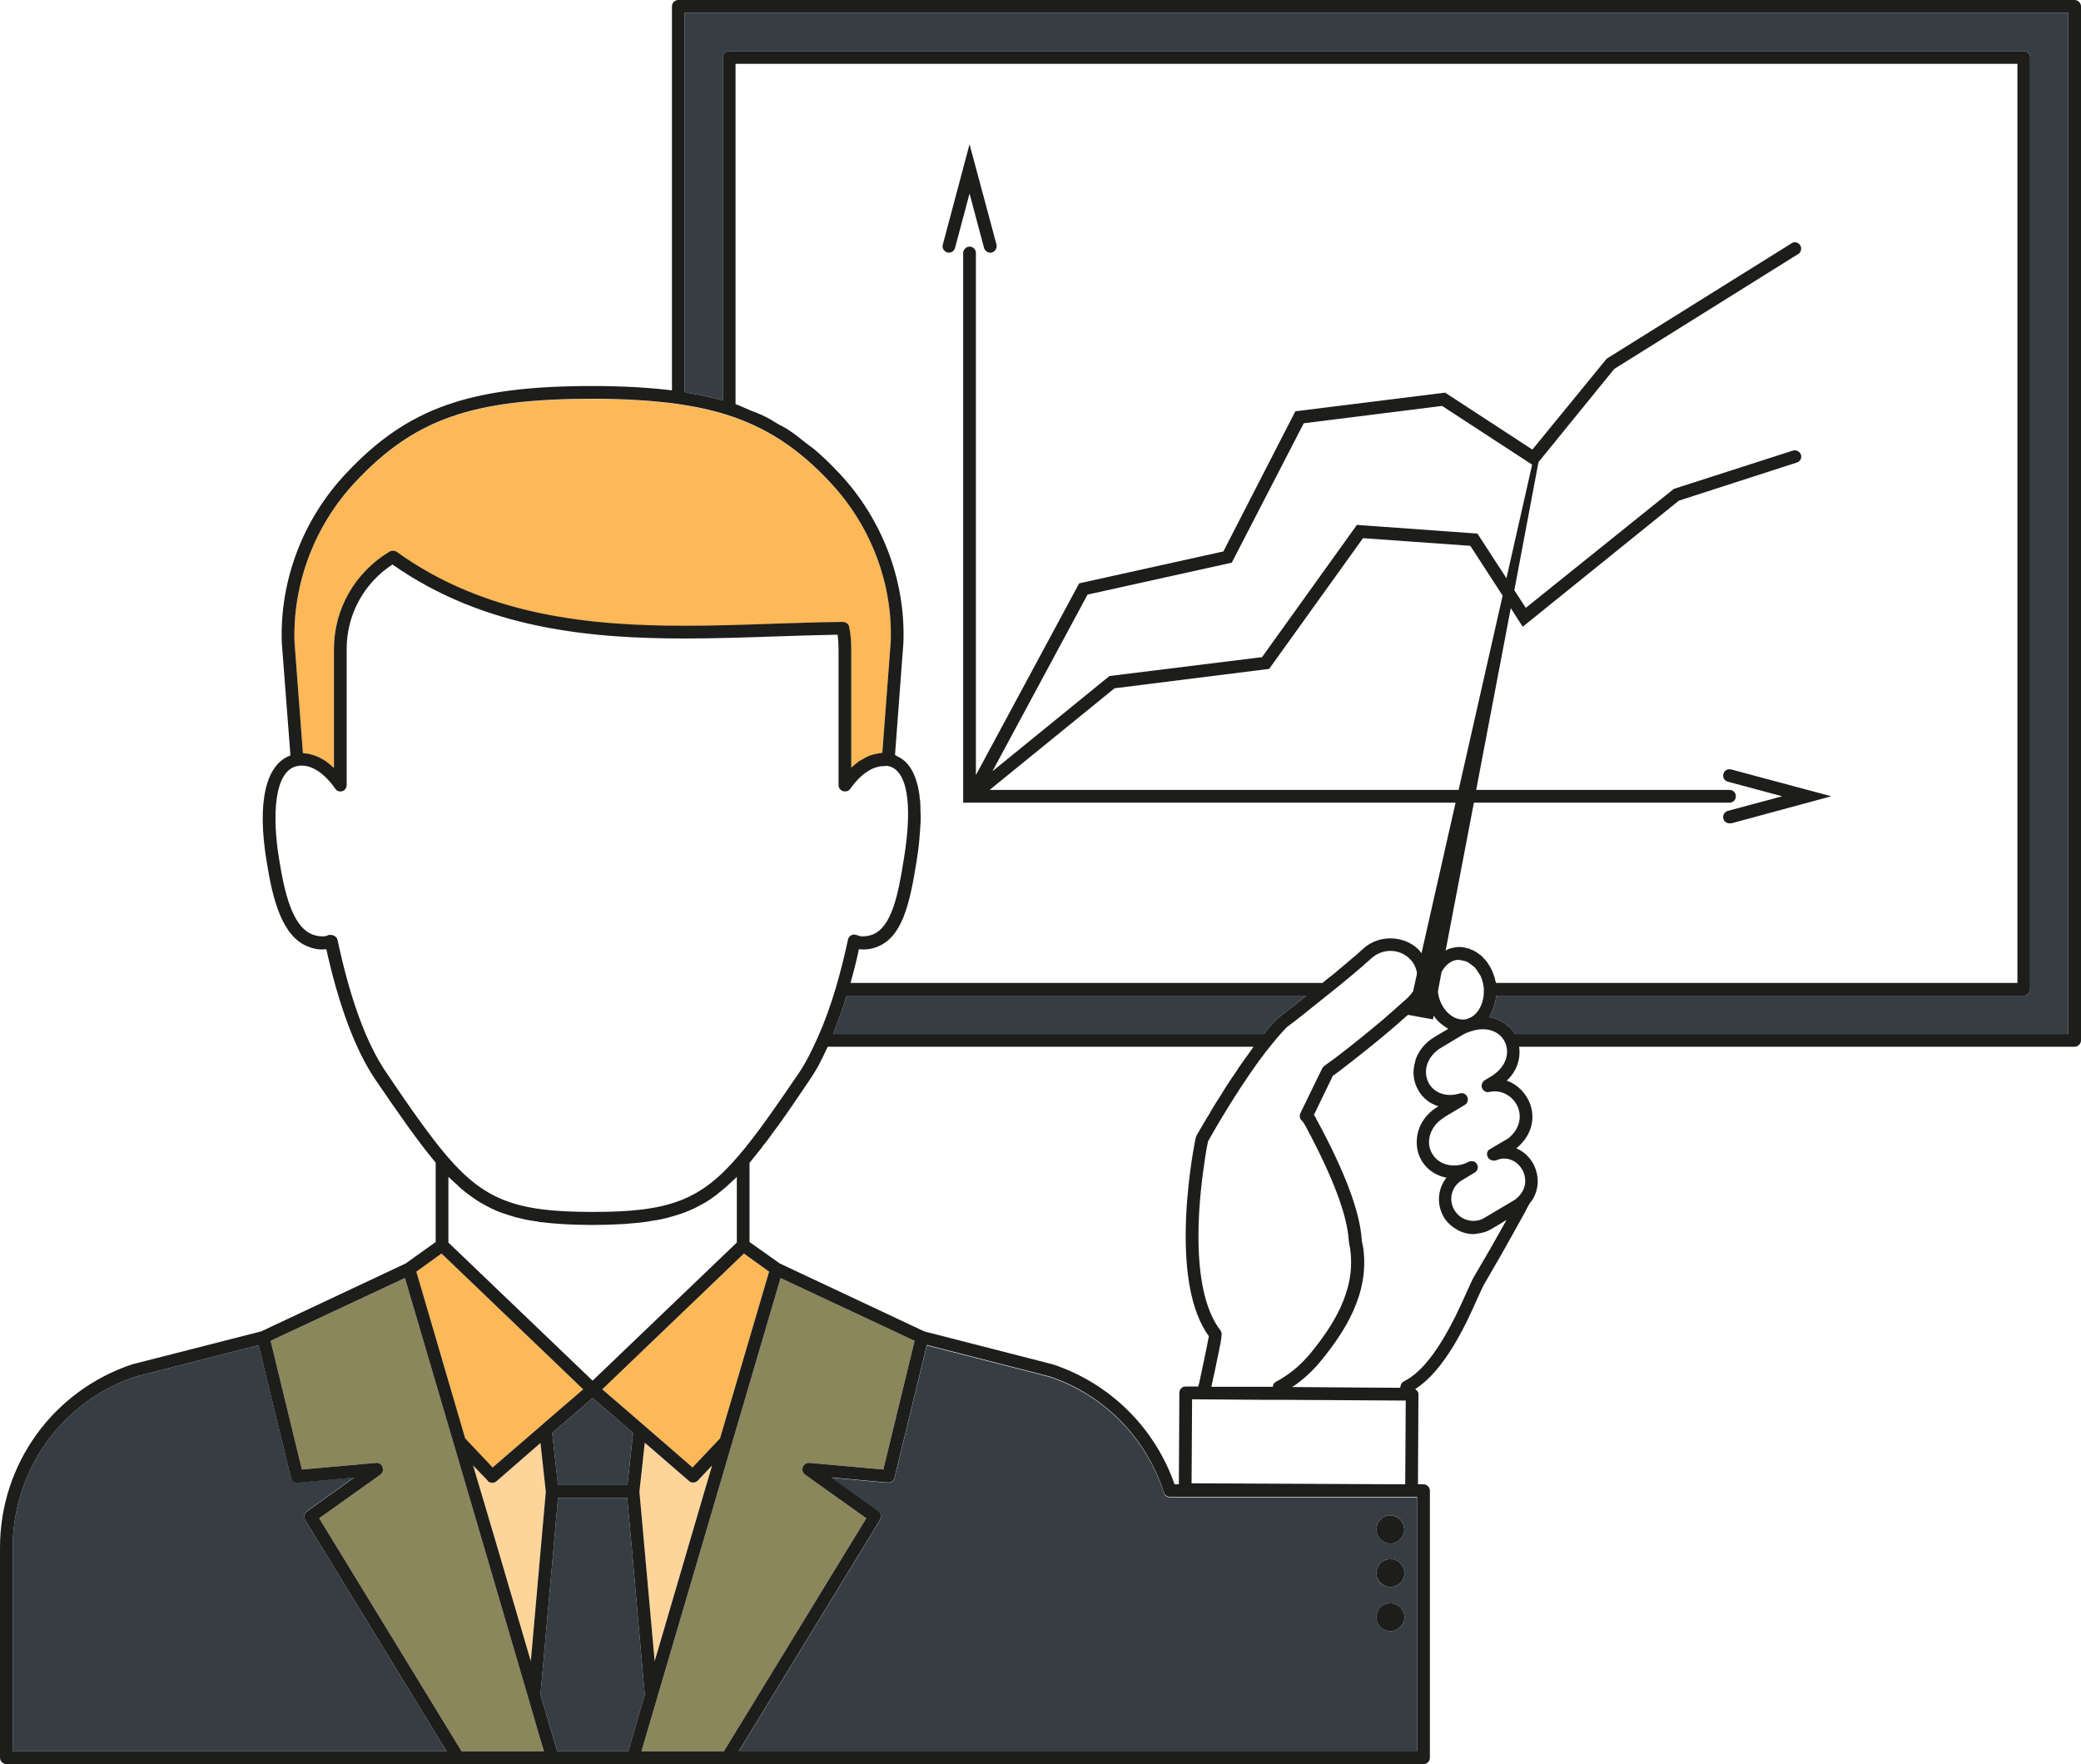 <?xml version="1.0" encoding="UTF-8"?> <svg xmlns="http://www.w3.org/2000/svg" width="256" height="217" viewBox="0 0 256 217" fill="none"><g clip-path="url(#clip0_824_150)"><path d="M254.436 1.57V127.185H186.353C186.165 126.871 185.946 126.62 185.727 126.369C185.727 126.369 185.707 126.358 185.665 126.337C185.321 126.023 184.914 125.741 184.476 125.521C184.476 125.521 184.413 125.49 184.382 125.49C184.007 125.301 183.631 125.176 183.193 125.113C183.256 125.019 183.287 124.893 183.381 124.767C183.443 124.61 183.537 124.453 183.6 124.265C183.725 123.982 183.819 123.7 183.881 123.386C183.944 123.228 183.975 123.071 184.007 122.883C184.007 122.757 184.069 122.6 184.069 122.475H248.961C249.368 122.475 249.743 122.129 249.743 121.69V7.066C249.743 6.626 249.368 6.281 248.961 6.281H89.704C89.266 6.281 88.922 6.626 88.922 7.066V49.241C88.703 49.178 88.484 49.147 88.265 49.084C87.17 48.802 86.012 48.55 84.823 48.362C84.604 48.331 84.448 48.268 84.228 48.236V1.57H254.436Z" fill="#363E44"></path><path d="M174.338 184.152V215.43H90.893L108.258 186.978C108.477 186.633 108.383 186.162 108.07 185.91L102.281 181.765L109.196 182.393C109.196 182.393 109.259 182.393 109.29 182.393C109.665 182.393 109.947 182.173 110.041 181.828L114.015 165.498L129.064 169.361C135.76 171.559 141.016 176.898 143.175 183.649C143.269 183.963 143.582 184.183 143.926 184.183H174.338V184.152ZM171.053 189.867C171.992 189.867 172.742 189.082 172.742 188.14C172.742 187.198 171.992 186.413 171.022 186.413C170.052 186.413 169.332 187.198 169.332 188.14C169.332 189.082 170.083 189.867 171.053 189.867ZM172.774 193.479C172.742 192.537 171.992 191.783 171.053 191.783C170.114 191.783 169.332 192.537 169.332 193.51C169.332 194.484 170.083 195.206 171.053 195.206C172.023 195.206 172.774 194.452 172.774 193.479ZM172.774 198.912C172.774 197.97 171.992 197.216 171.053 197.216C170.114 197.216 169.332 197.97 169.332 198.912C169.332 199.854 170.114 200.639 171.053 200.639C171.992 200.639 172.774 199.885 172.774 198.912Z" fill="#363E44"></path><path d="M104.158 122.475H160.727C160.195 122.914 159.695 123.291 159.257 123.637C159.163 123.731 159.069 123.794 158.975 123.888C158.631 124.139 158.318 124.359 158.099 124.547C158.037 124.579 158.005 124.61 157.974 124.641C157.692 124.861 157.505 124.987 157.411 125.081C157.098 125.364 156.754 125.678 156.41 126.055C156.316 126.18 156.191 126.337 156.097 126.431C155.878 126.683 155.69 126.903 155.471 127.185H102.5C102.594 126.997 102.656 126.746 102.719 126.557C103.157 125.427 103.595 124.265 103.971 123.04C104.033 122.82 104.096 122.663 104.158 122.475Z" fill="#363E44"></path><path d="M112.512 164.932L108.663 180.76L99.558 179.943H99.496C99.183 179.943 98.87 180.163 98.745 180.477C98.62 180.791 98.745 181.168 99.026 181.388L106.567 186.758L89.046 215.43H78.908L96.023 157.207L112.512 164.932Z" fill="#8B865C"></path><path d="M102.094 59.29C107.132 64.629 109.854 71.82 109.572 78.98L108.54 92.641C108.54 92.641 108.415 92.641 108.352 92.672C108.227 92.672 108.07 92.704 107.945 92.735C107.726 92.735 107.476 92.829 107.257 92.892C107.1 92.924 106.975 92.986 106.819 93.049C106.6 93.144 106.349 93.269 106.13 93.426L105.755 93.615C105.411 93.866 105.067 94.148 104.723 94.462V79.86C104.723 79.012 104.66 78.101 104.472 77.159C104.41 76.814 104.065 76.531 103.69 76.531C100.905 76.562 98.058 76.656 95.211 76.751C91.644 76.876 87.952 77.002 84.291 77.002C72.965 77.002 59.886 75.903 48.779 67.895C48.529 67.706 48.185 67.706 47.903 67.895C43.648 70.47 41.082 74.961 41.082 79.891V94.494C40.738 94.18 40.394 93.897 40.05 93.646C39.956 93.583 39.831 93.52 39.737 93.457C39.487 93.3 39.236 93.175 38.986 93.081C38.83 93.018 38.704 92.986 38.579 92.924C38.36 92.861 38.11 92.798 37.86 92.735C37.734 92.735 37.609 92.704 37.453 92.704C37.39 92.672 37.328 92.672 37.265 92.672L36.233 79.043C35.982 71.852 38.704 64.66 43.711 59.322C51.001 51.565 58.072 49.084 72.934 49.084C76.907 49.084 80.318 49.304 83.321 49.712C85.543 50.026 87.545 50.466 89.454 51.062C94.272 52.601 98.183 55.145 102.094 59.322V59.29Z" fill="#FDB857"></path><path d="M94.615 156.422L88.576 176.929L85.197 180.509L79.221 175.327L76.28 172.783L74.09 170.899L91.517 154.192L94.615 156.422Z" fill="#FDB857"></path><path d="M87.607 180.258L86.981 182.362L80.535 204.344L78.658 183.492L79.315 177.494L84.759 182.205C84.759 182.205 85.072 182.393 85.26 182.393C85.26 182.393 85.26 182.393 85.291 182.393C85.479 182.393 85.667 182.33 85.823 182.173L87.607 180.289V180.258Z" fill="#FDD49A"></path><path d="M77.815 191.406L79.316 208.458L77.283 215.43H68.553L67.834 213.043L66.488 208.458L68.647 184.246H77.158L77.815 191.406Z" fill="#363E44"></path><path d="M77.875 176.269L77.187 182.675H68.645L68.02 177.086L67.926 176.269L72.901 171.967L75.435 174.134L77.875 176.269Z" fill="#363E44"></path><path d="M71.744 170.899L67.144 174.856L66.612 175.327L60.605 180.509L57.226 176.929L51.219 156.422L54.316 154.192L71.744 170.899Z" fill="#FDB857"></path><path d="M66.487 177.494L67.144 183.492L65.298 204.345L60.917 189.428L58.195 180.258L60.01 182.142C60.135 182.299 60.354 182.362 60.542 182.362C60.542 182.362 60.542 182.362 60.573 182.362C60.73 182.362 60.917 182.299 61.074 182.173L66.487 177.463V177.494Z" fill="#FDD49A"></path><path d="M66.457 213.922L66.926 215.43H56.788L39.267 186.758L46.807 181.388C47.089 181.168 47.183 180.791 47.058 180.477C46.964 180.132 46.62 179.912 46.276 179.943L37.139 180.76L33.291 164.932L49.811 157.207L56.882 181.231L64.955 208.741L66.457 213.922Z" fill="#8B865C"></path><path d="M37.546 186.978L54.942 215.43H1.564V190.37C1.564 180.792 7.666 172.313 16.708 169.329L31.82 165.467L35.794 181.797C35.888 182.142 36.169 182.362 36.545 182.362C36.576 182.362 36.576 182.362 36.607 182.362L43.553 181.734L37.765 185.879C37.421 186.13 37.327 186.602 37.546 186.947V186.978Z" fill="#363E44"></path><path d="M212.979 94.651L225.275 97.948L212.979 101.277H212.76C212.416 101.277 212.103 101.057 212.009 100.712C211.884 100.303 212.134 99.864 212.572 99.738L219.236 97.948L212.572 96.158C212.134 96.032 211.884 95.624 212.009 95.184C212.134 94.776 212.541 94.525 212.979 94.651Z" fill="#1D1D1B"></path><path d="M172.742 188.14C172.742 189.082 171.992 189.867 171.053 189.867C170.114 189.867 169.332 189.114 169.332 188.14C169.332 187.167 170.083 186.413 171.022 186.413C171.96 186.413 172.742 187.198 172.742 188.14Z" fill="#1D1D1B"></path><path d="M171.053 191.783C171.992 191.783 172.742 192.537 172.774 193.479C172.774 194.453 171.992 195.206 171.053 195.206C170.114 195.206 169.332 194.453 169.332 193.51C169.332 192.568 170.083 191.783 171.053 191.783Z" fill="#1D1D1B"></path><path d="M171.053 197.216C171.992 197.216 172.774 197.97 172.774 198.912C172.774 199.854 171.992 200.639 171.053 200.639C170.114 200.639 169.332 199.885 169.332 198.912C169.332 197.938 170.114 197.216 171.053 197.216Z" fill="#1D1D1B"></path><path d="M117.487 30.493C117.393 30.901 116.955 31.153 116.549 31.058C116.11 30.933 115.86 30.493 115.985 30.085L119.271 17.743L122.587 30.085C122.681 30.493 122.431 30.933 122.024 31.058C121.961 31.058 121.899 31.09 121.836 31.09C121.492 31.09 121.148 30.838 121.054 30.493L119.271 23.804L117.487 30.493Z" fill="#1D1D1B"></path><path d="M31.82 165.466L16.708 169.329C7.666 172.312 1.564 180.791 1.564 190.37V215.43H54.942L37.546 186.978C37.327 186.633 37.421 186.162 37.765 185.91L43.553 181.765L36.607 182.393C36.607 182.393 36.576 182.393 36.545 182.393C36.169 182.393 35.888 182.173 35.794 181.828L31.82 165.498V165.466ZM172.867 182.581L172.93 172.281H172.836L157.38 172.187H155.158L146.648 172.124L146.585 182.456L172.867 182.581ZM174.307 119.805C174.307 119.648 174.307 119.46 174.213 119.271C174.088 118.8 173.837 118.361 173.493 118.015C172.179 116.634 170.083 116.665 168.769 117.827C167.361 119.114 164.857 121.187 163.45 122.286C161.165 124.139 158.788 126.023 158.35 126.306C157.88 126.777 157.223 127.499 156.441 128.473C152.937 132.744 149.12 139.464 148.619 140.375C148.556 140.626 148.4 141.38 148.243 142.479C147.899 144.709 147.43 148.289 147.43 152.026C147.43 156.391 148.024 160.913 150.152 163.676C150.246 163.833 150.308 163.928 150.277 164.179C150.277 164.587 150.121 165.435 149.651 167.633C149.558 168.136 149.432 168.701 149.307 169.266C149.245 169.486 149.213 169.675 149.182 169.863C149.12 170.114 149.057 170.334 149.026 170.585H156.566C156.566 170.585 156.597 170.428 156.629 170.397C156.629 170.334 156.629 170.303 156.66 170.24C156.723 170.177 156.785 170.083 156.879 170.02C157.411 169.737 157.818 169.486 158.224 169.203C159.351 168.45 160.352 167.508 161.259 166.409C163.888 163.174 166.797 158.84 166.109 153.753C166.109 153.627 166.078 153.502 166.046 153.376C165.984 153.093 165.953 152.842 165.921 152.591C165.734 149.482 163.981 144.834 160.759 138.805C160.602 138.522 160.508 138.365 160.446 138.239C160.352 138.082 160.258 137.957 160.133 137.831C159.883 137.611 159.82 137.234 159.977 136.92L162.636 131.456C162.636 131.456 162.761 131.236 162.886 131.142L163.262 130.859C163.543 130.64 163.856 130.451 164.138 130.231C166.297 128.598 168.33 126.934 170.239 125.332C171.24 124.453 172.21 123.605 173.18 122.726C173.43 122.475 173.649 122.223 173.837 121.941L174.307 119.805ZM102.719 126.557C102.657 126.746 102.594 126.997 102.5 127.185H155.471C155.69 126.903 155.878 126.683 156.097 126.432C156.191 126.337 156.316 126.18 156.41 126.055C156.754 125.678 157.098 125.364 157.411 125.081C157.505 124.987 157.693 124.861 157.974 124.642C157.974 124.61 158.037 124.579 158.099 124.547C158.318 124.359 158.631 124.139 158.975 123.888C159.069 123.794 159.163 123.731 159.257 123.637C159.695 123.291 160.196 122.914 160.727 122.475H104.158C104.096 122.663 104.033 122.82 103.971 123.04C103.595 124.265 103.157 125.427 102.719 126.557ZM88.264 49.084C88.483 49.147 88.702 49.178 88.921 49.241V7.066C88.921 6.626 89.265 6.281 89.703 6.281H248.96C249.367 6.281 249.742 6.626 249.742 7.066V121.69C249.742 122.129 249.367 122.475 248.96 122.475H184.068C184.068 122.475 184.006 122.757 184.006 122.883C183.975 123.071 183.943 123.228 183.881 123.385C183.818 123.699 183.724 123.982 183.599 124.265C183.537 124.453 183.443 124.61 183.38 124.767C183.286 124.893 183.255 125.018 183.192 125.113C183.63 125.175 184.006 125.301 184.381 125.489C184.413 125.489 184.444 125.521 184.475 125.521C184.913 125.741 185.32 126.023 185.664 126.337C185.664 126.337 185.685 126.348 185.727 126.369C185.946 126.62 186.165 126.871 186.352 127.185H254.436V1.57H84.228V48.236C84.447 48.236 84.603 48.33 84.822 48.362C86.011 48.55 87.169 48.801 88.264 49.084ZM79.316 177.494L78.659 183.492L80.536 204.344L86.981 182.362L87.607 180.258L85.823 182.142C85.667 182.299 85.479 182.362 85.292 182.362C85.26 182.362 85.26 182.362 85.26 182.362C85.073 182.362 84.885 182.299 84.76 182.173L79.316 177.463V177.494ZM91.518 154.192L74.09 170.899L76.281 172.784L79.222 175.327L85.198 180.509L88.577 176.929L94.615 156.422L91.518 154.192ZM67.833 213.043L68.552 215.43H77.282L79.316 208.458L77.814 191.406L77.157 184.246H68.646L66.487 208.458L67.833 213.043ZM72.901 171.967L67.927 176.269L68.02 177.086L68.646 182.676H77.188L77.876 176.269L75.436 174.134L72.901 171.967ZM60.011 182.142L58.196 180.258L60.918 189.428L65.299 204.344L67.144 183.492L66.487 177.494L61.075 182.205C60.918 182.33 60.73 182.393 60.574 182.393C60.543 182.393 60.543 182.393 60.543 182.393C60.355 182.393 60.136 182.33 60.011 182.173V182.142ZM56.131 145.651C55.881 145.431 55.63 145.211 55.411 144.991C55.318 144.897 55.255 144.834 55.161 144.771V152.842L72.901 169.832L90.642 152.842V144.771C90.642 144.771 90.486 144.897 90.423 144.991C90.173 145.211 89.922 145.431 89.703 145.651C89.359 145.965 89.015 146.279 88.639 146.561C88.389 146.781 88.139 146.97 87.888 147.158C87.544 147.409 87.169 147.66 86.825 147.88C86.543 148.037 86.262 148.194 86.011 148.32C85.636 148.54 85.229 148.728 84.854 148.885C84.541 149.011 84.259 149.136 83.978 149.231C83.54 149.388 83.101 149.513 82.663 149.639C82.35 149.733 82.038 149.827 81.725 149.89C81.224 150.016 80.724 150.11 80.192 150.173C79.847 150.236 79.535 150.298 79.19 150.33C78.596 150.424 77.939 150.455 77.282 150.518C76.938 150.55 76.656 150.581 76.343 150.581C75.311 150.644 74.247 150.675 73.089 150.675H72.745C70.367 150.675 68.333 150.55 66.519 150.33C66.425 150.33 66.331 150.33 66.206 150.267C65.424 150.173 64.704 150.047 63.984 149.859C63.828 149.827 63.64 149.765 63.453 149.733C62.889 149.576 62.295 149.388 61.763 149.199C61.544 149.136 61.325 149.042 61.106 148.948C60.668 148.76 60.199 148.54 59.761 148.289C59.541 148.163 59.291 148.037 59.072 147.912C58.665 147.66 58.29 147.409 57.914 147.127C57.664 146.938 57.414 146.781 57.195 146.593C56.819 146.31 56.475 145.996 56.131 145.651ZM51.219 156.422L57.226 176.929L60.605 180.509L66.613 175.327L67.144 174.856L71.744 170.899L54.316 154.192L51.219 156.422ZM37.139 180.76L46.275 179.944C46.619 179.912 46.964 180.132 47.057 180.477C47.183 180.791 47.089 181.168 46.807 181.388L39.267 186.758L56.788 215.43H66.925L66.456 213.922L64.954 208.741L56.882 181.231L49.811 157.207L33.291 164.933L37.139 180.76ZM177.341 119.554L176.903 121.847C176.903 121.847 176.903 122.035 176.903 122.129C177.185 124.076 178.687 125.584 180.22 125.395C180.439 125.364 180.658 125.27 180.94 125.144C181.972 124.579 182.598 123.228 182.535 121.721C182.535 121.501 182.535 121.438 182.504 121.344C182.441 120.873 182.316 120.433 182.129 120.025C182.035 119.868 181.941 119.774 181.878 119.648C181.722 119.397 181.565 119.146 181.378 118.957C181.284 118.863 181.127 118.769 181.002 118.675C180.814 118.518 180.658 118.392 180.439 118.298C180.314 118.235 180.157 118.204 180.001 118.172C179.751 118.11 179.469 118.047 179.219 118.078C178.468 118.172 177.78 118.738 177.341 119.554ZM177.623 137.486C175.965 138.459 175.308 140.469 176.184 141.914C177.029 143.39 179.062 143.766 180.658 142.919C180.752 142.856 180.877 142.824 181.002 142.824C181.065 142.824 181.127 142.856 181.159 142.856C181.221 142.856 181.253 142.856 181.284 142.856C181.44 142.919 181.597 143.013 181.691 143.201C181.91 143.547 181.784 144.018 181.409 144.237L179.845 145.18C178.562 145.933 178.155 147.566 178.906 148.822C179.657 150.141 181.346 150.55 182.567 149.827L186.384 147.566C186.384 147.566 186.728 147.284 186.916 147.064C187.979 145.87 187.604 144.614 187.385 144.112C186.791 142.824 185.414 142.165 184.131 142.699C183.756 142.856 183.224 142.73 183.036 142.353C182.848 141.976 182.911 141.568 183.255 141.38L185.539 140.029C186.759 139.056 187.229 137.705 186.791 136.355C186.259 134.879 184.726 133.968 183.224 134.314C182.848 134.408 182.473 134.22 182.316 133.843C182.191 133.497 182.316 133.089 182.66 132.869C182.848 132.775 183.005 132.65 183.13 132.587C185.351 131.362 185.727 129.541 185.164 128.253C184.6 126.965 183.13 126.337 181.472 126.714C180.94 126.84 180.47 126.997 180.001 127.248L177.279 128.881C176.434 129.384 175.84 130.106 175.558 130.954C175.308 131.77 175.402 132.618 175.808 133.309C176.528 134.534 178.061 134.973 179.563 134.502C179.938 134.377 180.345 134.565 180.502 134.911C180.658 135.287 180.533 135.727 180.189 135.915L177.623 137.454V137.486ZM181.847 159.5C180.439 162.703 177.811 168.513 174.088 170.868C174.307 170.993 174.494 171.213 174.494 171.496L174.432 182.581H175.12C175.558 182.581 175.902 182.958 175.902 183.367V216.215C175.902 216.655 175.558 217 175.12 217H0.782C0.375 217 0 216.655 0 216.215V190.37C0 180.101 6.539 171.056 16.27 167.822L32.133 163.771L49.905 155.417L53.597 152.779V143.013C51.375 140.375 48.935 136.826 46.181 132.807C43.741 129.195 41.707 123.794 40.143 116.759C39.423 116.853 38.672 116.759 37.921 116.445C34.699 115.22 33.541 110.667 32.79 105.893C31.601 98.639 32.696 94.023 35.731 92.924L34.667 79.075C34.386 71.444 37.264 63.844 42.583 58.223C50.124 50.183 57.758 47.483 72.87 47.483C76.594 47.483 79.785 47.671 82.663 48.016V0.785C82.663 0.345 83.008 0 83.446 0H255.218C255.625 0 256 0.345 256 0.785V127.97C256 128.41 255.625 128.755 255.218 128.755H186.884C187.072 130.106 186.697 131.676 185.351 132.932C186.665 133.372 187.76 134.471 188.261 135.884C188.918 137.8 188.292 139.81 186.54 141.254C187.51 141.662 188.324 142.447 188.793 143.515C189.043 144.112 189.168 144.709 189.168 145.305C189.168 146.247 188.856 147.221 188.199 148.006L188.042 148.257C187.823 148.697 187.322 149.639 186.603 150.895C185.226 153.407 183.943 155.637 182.692 157.773C182.504 158.024 182.222 158.715 181.847 159.5ZM174.088 130.514C174.463 129.289 175.308 128.253 176.465 127.562L178.155 126.557C178.155 126.557 178.061 126.494 178.03 126.463C177.78 126.306 177.529 126.149 177.31 125.96C177.216 125.898 177.154 125.835 177.091 125.772C176.81 125.521 176.559 125.238 176.372 124.924L176.278 125.395L173.211 124.83C172.554 125.395 171.929 125.96 171.272 126.526C169.363 128.159 167.267 129.823 165.108 131.488C164.826 131.707 164.513 131.927 164.232 132.147L163.981 132.304L161.635 137.14C161.635 137.14 161.791 137.36 161.854 137.486C161.885 137.486 161.916 137.548 161.916 137.611C161.916 137.674 162.042 137.831 162.167 138.082C165.515 144.3 167.298 149.136 167.517 152.465C167.517 152.685 167.58 152.874 167.611 153.062L167.705 153.533C168.487 159.217 165.327 163.928 162.511 167.382C161.51 168.607 160.383 169.643 159.163 170.491C159.069 170.522 159.007 170.585 158.944 170.617L172.242 170.711L172.304 170.428C172.367 170.177 172.523 169.989 172.742 169.894C176.34 168.104 179.125 161.855 180.47 158.84C180.877 157.961 181.159 157.301 181.378 156.956C182.629 154.852 183.912 152.622 185.289 150.141V150.079L184.538 150.55L183.411 151.209C182.942 151.492 182.441 151.649 181.91 151.712C181.878 151.712 181.816 151.743 181.784 151.743C181.597 151.743 181.44 151.806 181.253 151.806C180.345 151.806 179.5 151.492 178.781 150.958C178.749 150.926 178.718 150.926 178.687 150.895C178.28 150.581 177.905 150.204 177.623 149.733C176.684 148.132 176.872 146.216 177.936 144.866C176.653 144.614 175.558 143.892 174.901 142.793C174.745 142.51 174.588 142.196 174.494 141.914C174.307 141.317 174.244 140.689 174.307 140.061C174.432 138.491 175.37 137.015 176.872 136.135L176.935 136.073C175.902 135.758 175.057 135.099 174.526 134.188C173.837 133.058 173.712 131.77 174.119 130.514H174.088ZM137.105 84.665L121.742 97.163H179.438L184.851 73.265L180.877 67.141L167.673 66.199L156.128 82.278L137.105 84.665ZM122.087 94.871L136.479 83.157L155.252 80.833L166.923 64.566L181.753 65.634L185.32 71.129L188.48 57.155L177.404 49.932L160.383 52.067L151.529 69.214L133.788 73.139L122.087 94.871ZM95.93 155.417L113.701 163.771L129.502 167.822C136.542 170.146 142.08 175.641 144.489 182.581H145.021L145.083 171.339C145.083 170.899 145.428 170.522 145.866 170.554H147.399C147.493 170.271 147.555 169.989 147.618 169.675C147.649 169.486 147.712 169.266 147.743 169.078C147.868 168.45 148.024 167.853 148.118 167.319C148.431 165.843 148.619 164.838 148.713 164.367C146.397 161.196 145.803 156.14 145.866 151.429C145.928 146.09 146.835 141.223 147.055 140.124C147.086 139.998 147.117 139.904 147.117 139.904C147.117 139.841 147.148 139.778 147.18 139.715C147.211 139.684 147.274 139.527 147.399 139.339C147.461 139.244 147.493 139.15 147.555 139.056C147.649 138.867 147.774 138.71 147.931 138.428C147.993 138.302 148.087 138.114 148.212 137.957C148.337 137.706 148.494 137.454 148.682 137.172L149.057 136.512C149.245 136.198 149.432 135.884 149.651 135.539C149.808 135.319 149.964 135.068 150.121 134.816C150.34 134.471 150.559 134.094 150.778 133.749C150.966 133.466 151.122 133.215 151.31 132.932C151.56 132.555 151.81 132.21 152.061 131.833C152.248 131.55 152.405 131.268 152.624 130.985C152.874 130.64 153.124 130.263 153.406 129.886C153.594 129.635 153.781 129.352 153.969 129.101C154.063 128.975 154.126 128.85 154.22 128.755H101.812C101.812 128.755 101.812 128.85 101.749 128.912C101.405 129.666 101.061 130.357 100.748 130.954L100.654 131.142C100.31 131.739 99.966 132.304 99.622 132.807C98.933 133.811 98.276 134.816 97.619 135.758C97.431 136.041 97.244 136.292 97.056 136.575C96.587 137.234 96.149 137.894 95.711 138.491C95.429 138.867 95.147 139.213 94.897 139.59C94.553 140.061 94.209 140.532 93.865 140.94C93.614 141.317 93.364 141.6 93.082 141.945C92.801 142.29 92.488 142.699 92.206 143.044V152.779L95.93 155.417ZM112.763 105.893C111.918 111.169 111.011 115.283 107.882 116.477C107.162 116.759 106.411 116.853 105.66 116.759C105.379 118.11 105.034 119.46 104.628 120.904H162.699L163.262 120.433C163.606 120.182 163.95 119.9 164.263 119.648C164.482 119.46 164.67 119.271 164.889 119.114C165.139 118.895 165.421 118.675 165.64 118.486C165.89 118.267 166.109 118.078 166.328 117.89C166.484 117.764 166.672 117.607 166.829 117.481C167.173 117.167 167.486 116.885 167.736 116.665C169.645 114.938 172.773 115.032 174.557 116.853C174.682 116.979 174.776 117.136 174.87 117.262L179.062 98.733H118.488V31.121C118.488 30.681 118.864 30.336 119.271 30.336C119.709 30.336 120.053 30.681 120.053 31.121V95.342L132.756 71.758L150.496 67.832L159.351 50.592L177.78 48.299L188.511 55.302L197.648 44.122L220.394 29.928C220.738 29.677 221.239 29.802 221.458 30.179C221.677 30.524 221.583 31.027 221.208 31.247L198.586 45.378L189.262 56.841L186.29 72.606L187.698 74.772L205.908 60.138L220.55 55.428C220.957 55.302 221.395 55.522 221.552 55.93C221.677 56.338 221.458 56.778 221.02 56.904L206.533 61.583L187.322 77.096L185.852 74.804L181.597 97.163H212.76C213.198 97.163 213.542 97.509 213.542 97.948C213.542 98.388 213.198 98.733 212.76 98.733H181.315L177.842 116.916H177.873C177.873 116.916 178.03 116.822 178.124 116.759C178.405 116.665 178.687 116.571 179 116.539C179.313 116.477 179.594 116.477 179.907 116.508C179.97 116.508 180.032 116.539 180.095 116.539C180.314 116.602 180.533 116.634 180.752 116.696L180.94 116.791C181.159 116.853 181.346 116.948 181.534 117.073C181.597 117.073 181.659 117.167 181.722 117.199C181.91 117.324 182.097 117.45 182.285 117.607C182.348 117.67 182.379 117.733 182.441 117.796C182.598 117.953 182.754 118.11 182.911 118.298C182.973 118.392 183.005 118.486 183.067 118.549C183.192 118.738 183.318 118.926 183.411 119.114C183.474 119.209 183.505 119.334 183.568 119.46C183.662 119.648 183.724 119.837 183.787 120.025C183.849 120.151 183.881 120.308 183.912 120.465C183.943 120.622 184.006 120.747 184.037 120.904H248.178V7.851H90.486V49.712C91.111 49.932 91.674 50.215 92.269 50.466C92.769 50.654 93.27 50.843 93.739 51.062C94.459 51.377 95.116 51.785 95.773 52.193C96.211 52.444 96.649 52.633 97.056 52.915C97.807 53.418 98.495 53.983 99.215 54.548C99.528 54.8 99.872 55.019 100.185 55.271C101.217 56.15 102.219 57.123 103.251 58.223C108.539 63.844 111.417 71.444 111.136 79.043L110.103 92.861C110.103 92.861 110.26 92.955 110.353 93.018C110.51 93.081 110.666 93.175 110.823 93.269C111.011 93.395 111.198 93.52 111.355 93.677C111.48 93.803 111.605 93.929 111.73 94.086C111.887 94.274 112.012 94.463 112.137 94.682C112.231 94.871 112.356 95.028 112.418 95.248C112.544 95.499 112.637 95.75 112.731 96.064C112.794 96.284 112.857 96.472 112.919 96.724C112.982 97.038 113.044 97.383 113.107 97.76C113.107 98.011 113.169 98.262 113.201 98.545C113.232 98.953 113.232 99.393 113.232 99.833C113.263 100.115 113.263 100.366 113.263 100.68C113.263 101.183 113.201 101.748 113.169 102.313C113.138 102.596 113.138 102.847 113.107 103.13C113.044 104.009 112.919 104.92 112.763 105.893ZM108.539 92.641L109.571 78.981C109.853 71.82 107.131 64.629 102.093 59.29C98.182 55.114 94.271 52.57 89.453 51.031C87.544 50.434 85.542 49.995 83.32 49.681C80.317 49.273 76.906 49.053 72.933 49.053C58.071 49.053 51 51.534 43.71 59.29C38.703 64.629 35.981 71.82 36.232 79.012L37.264 92.641C37.264 92.641 37.389 92.641 37.452 92.672C37.608 92.672 37.734 92.704 37.859 92.704C38.109 92.767 38.359 92.829 38.578 92.892C38.703 92.955 38.829 92.987 38.985 93.049C39.235 93.144 39.486 93.269 39.736 93.426C39.83 93.489 39.955 93.552 40.049 93.615C40.393 93.866 40.737 94.148 41.081 94.463V79.86C41.081 74.929 43.647 70.439 47.902 67.864C48.184 67.707 48.528 67.707 48.778 67.864C59.886 75.871 72.964 76.971 84.29 76.971C87.951 76.971 91.643 76.845 95.21 76.719C98.057 76.625 100.904 76.531 103.689 76.5C104.065 76.5 104.409 76.782 104.471 77.128C104.659 78.07 104.722 78.981 104.722 79.828V94.431C105.066 94.117 105.41 93.834 105.754 93.583L106.13 93.395C106.349 93.238 106.599 93.112 106.818 93.018C106.974 92.955 107.099 92.892 107.256 92.861C107.475 92.798 107.725 92.735 107.944 92.704C108.069 92.672 108.226 92.641 108.351 92.641C108.414 92.61 108.476 92.61 108.539 92.61V92.641ZM108.914 94.243C107.475 94.148 105.911 95.153 104.596 97.038C104.503 97.163 104.377 97.257 104.252 97.32C104.19 97.32 104.158 97.32 104.127 97.32C104.065 97.32 104.002 97.352 103.939 97.352C103.877 97.352 103.783 97.352 103.72 97.32C103.376 97.226 103.157 96.912 103.157 96.567V79.828C103.157 79.263 103.126 78.666 103.032 78.07C100.466 78.133 97.87 78.195 95.273 78.29C91.674 78.415 87.951 78.541 84.29 78.541C72.87 78.541 59.667 77.442 48.278 69.434C44.742 71.758 42.646 75.62 42.646 79.828V96.567C42.646 96.912 42.427 97.226 42.114 97.32C41.801 97.415 41.426 97.32 41.238 97.006C39.83 94.996 38.172 93.96 36.67 94.211C33.666 94.682 33.478 100.429 34.323 105.611C35.011 109.913 35.981 114.027 38.484 114.969C39.016 115.158 39.548 115.22 40.049 115.158C40.143 115.126 40.268 115.095 40.362 115.032C40.456 115.001 40.581 115.001 40.675 115.001C40.831 115.001 40.956 115.032 41.081 115.095C41.269 115.189 41.457 115.346 41.519 115.597C43.053 122.82 45.055 128.316 47.495 131.896C50.249 135.978 52.752 139.59 54.973 142.196C59.604 147.598 63.453 149.074 72.745 149.074H73.089C82.382 149.074 86.199 147.598 90.83 142.196C93.082 139.59 95.554 135.978 98.339 131.896C99.058 130.828 99.778 129.446 100.592 127.625C101.436 125.741 102.187 123.668 102.844 121.438C103.439 119.397 103.908 117.481 104.315 115.597C104.346 115.377 104.503 115.158 104.69 115.063C104.878 114.938 105.128 114.938 105.316 115.001C105.441 115.032 105.535 115.063 105.598 115.095C105.692 115.126 105.723 115.126 105.785 115.158C106.255 115.22 106.787 115.158 107.319 114.969C109.665 114.058 110.479 110.196 111.198 105.611C112.325 98.765 111.574 94.588 109.165 94.211C109.071 94.18 108.977 94.211 108.914 94.211V94.243ZM108.664 180.76L112.512 164.933L96.023 157.207L78.909 215.43H89.046L106.568 186.758L99.027 181.388C98.746 181.168 98.62 180.791 98.746 180.477C98.871 180.163 99.184 179.944 99.496 179.944H99.559L108.664 180.76ZM110.041 181.796C109.947 182.142 109.665 182.362 109.29 182.362C109.258 182.362 109.227 182.362 109.196 182.362L102.281 181.734L108.069 185.879C108.382 186.13 108.476 186.601 108.257 186.947L90.892 215.398H174.338V184.12H143.926C143.582 184.12 143.269 183.9 143.175 183.586C141.016 176.835 135.759 171.496 129.064 169.298L114.014 165.435L110.041 181.765V181.796Z" fill="#1D1D1B"></path></g><defs><clipPath id="clip0_824_150"><rect width="256" height="217" fill="white"></rect></clipPath></defs></svg> 